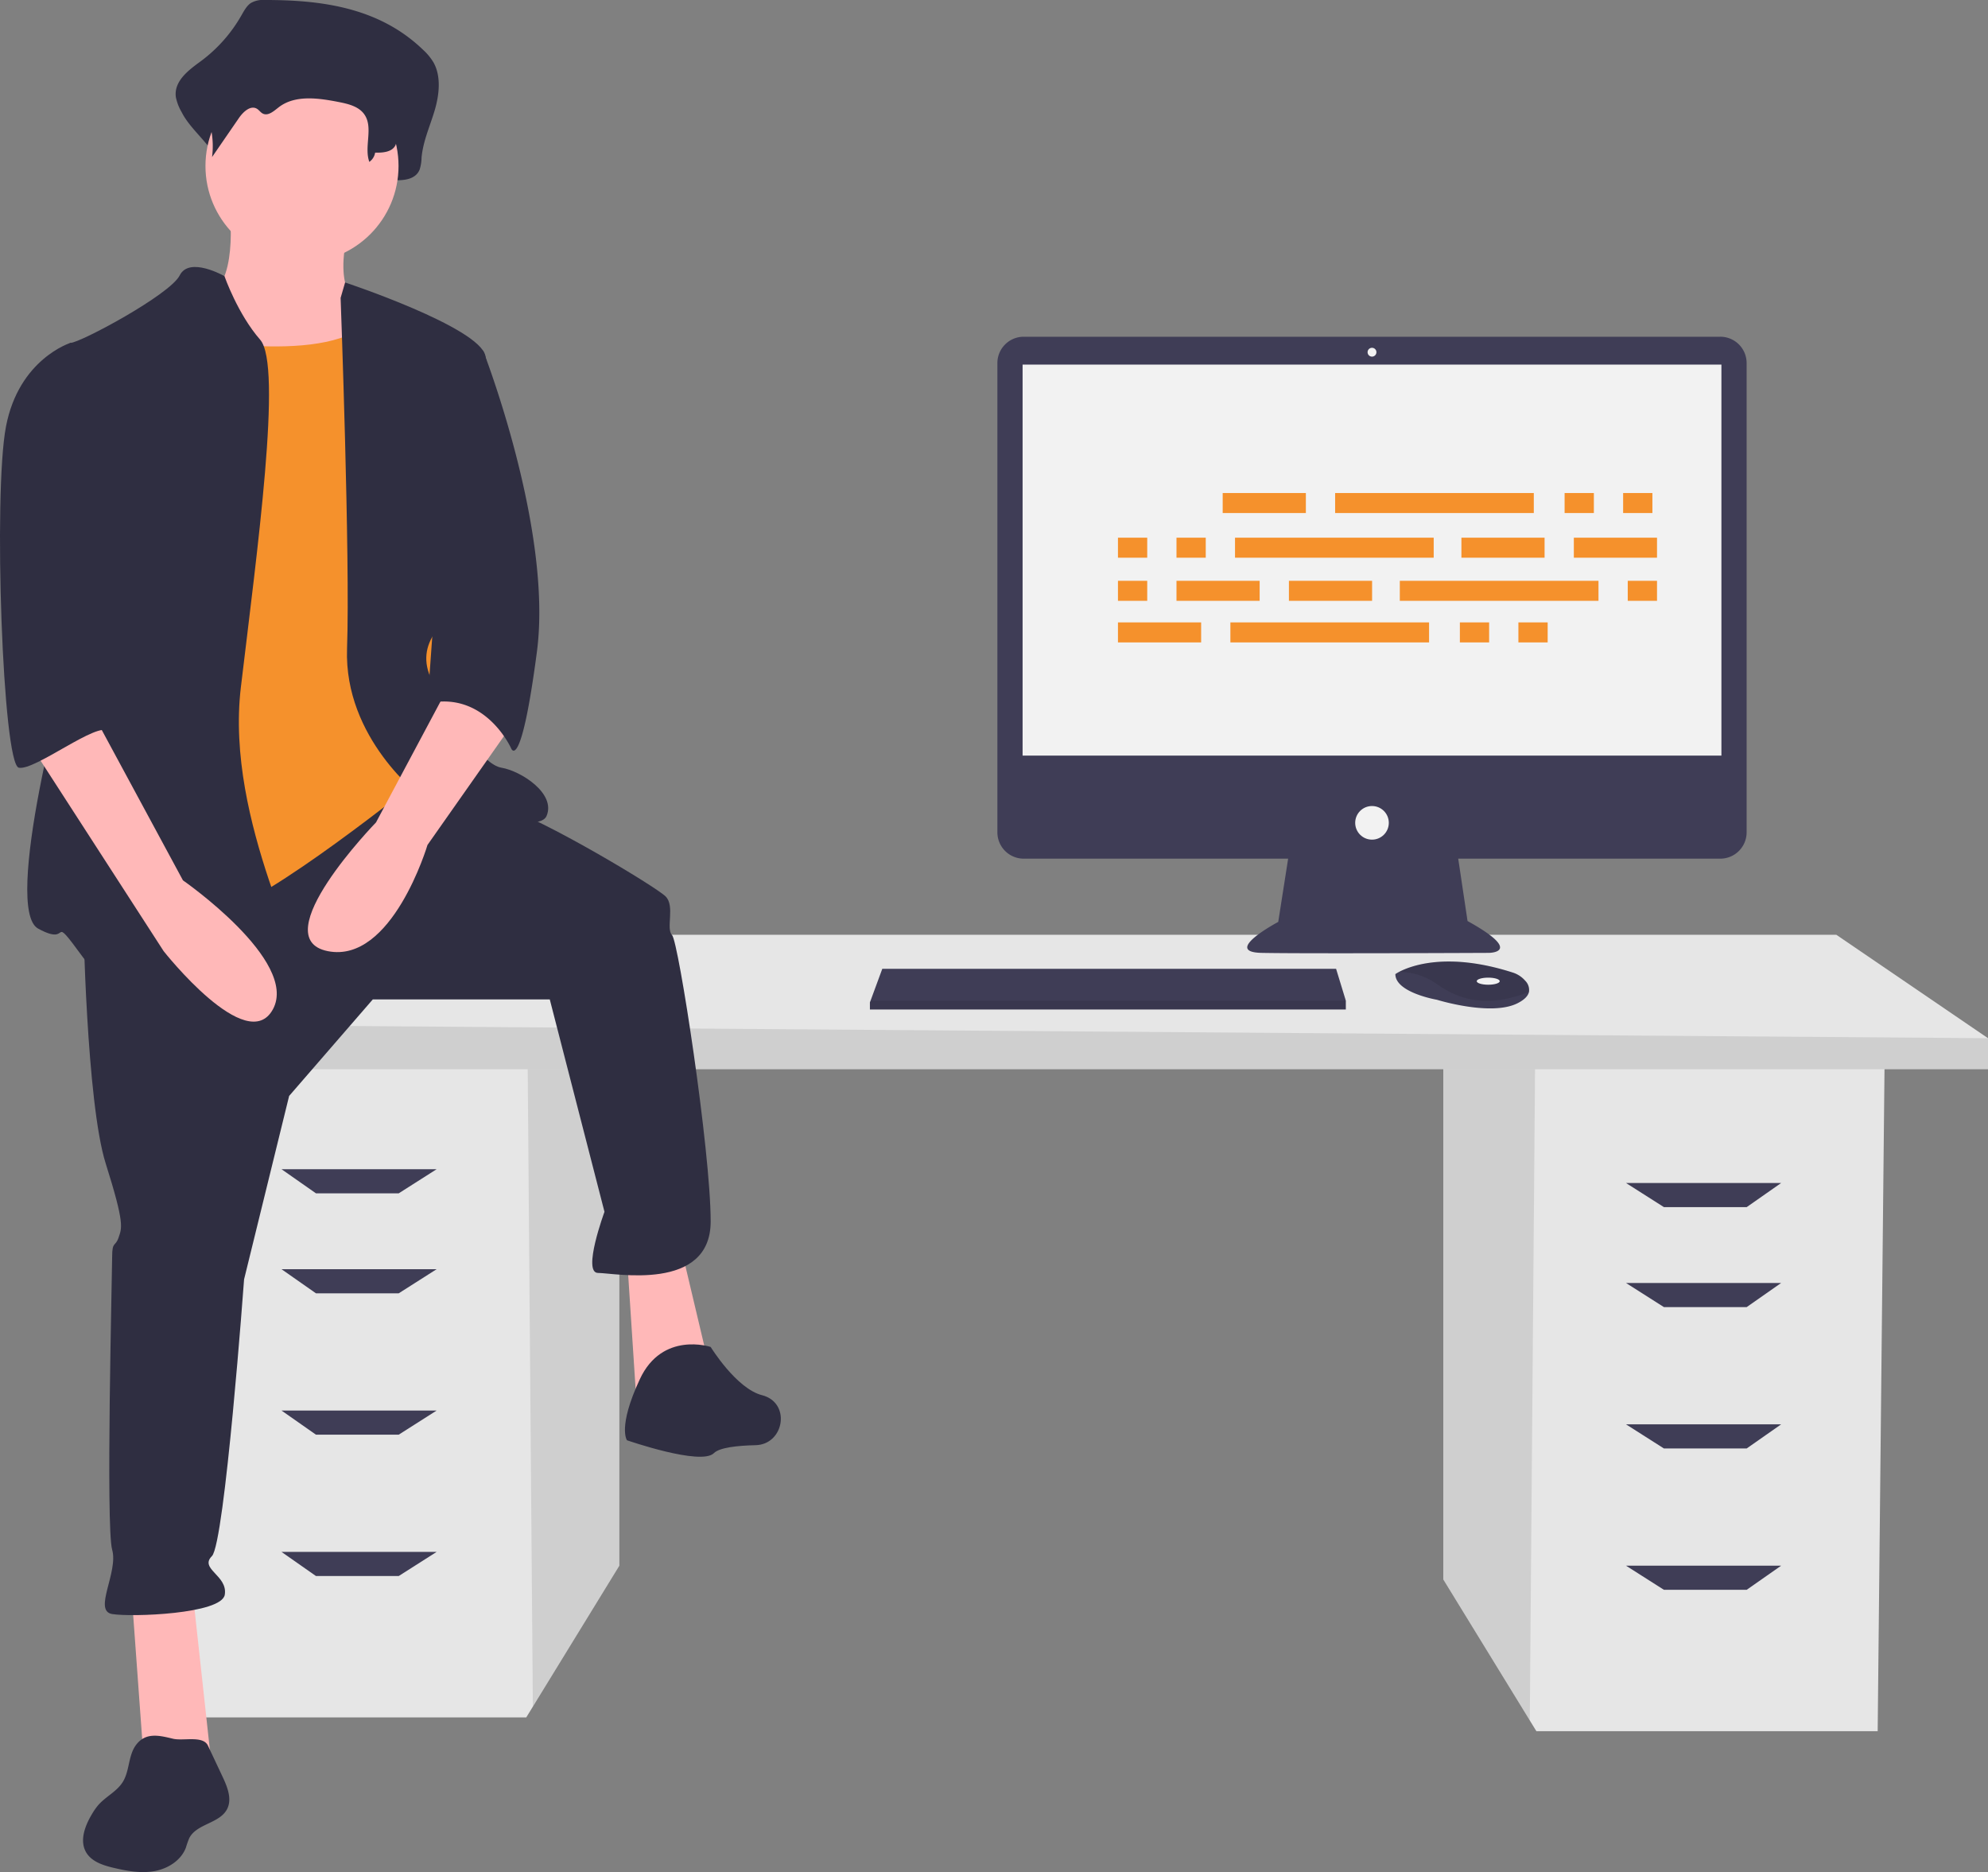 <?xml version="1.0" encoding="UTF-8"?> <svg xmlns="http://www.w3.org/2000/svg" data-name="Layer 1" width="711.188" height="669.683"><rect width="100%" height="100%" fill="#808080" stroke="none"/><path fill="#e6e6e6" d="M516.326 380.018v184.995l30.944 50.43 2.355 3.836h122.097l2.467-239.261H516.326z"></path><path opacity=".1" d="M516.326 380.018v184.995l30.944 50.43 1.899-235.425h-32.843z"></path><path fill="#e6e6e6" d="M221.566 375.084V560.08l-30.944 50.43-2.355 3.835H66.17l-2.467-239.261h157.863z"></path><path opacity=".1" d="M221.566 375.084V560.08l-30.944 50.43-1.899-235.426h32.843z"></path><path fill="#e6e6e6" d="M711.188 371.385v11.099H47.67v-16.033l61.665-32.066h547.588l54.265 37z"></path><path opacity=".1" d="M711.188 371.385v11.099H47.67v-16.033l663.518 4.934z"></path><path fill="#3f3d56" d="M142.635 426.883h-29.6l-12.333-8.633h55.499l-13.566 8.633zM142.635 462.649h-29.6l-12.333-8.633h55.499l-13.566 8.633zM142.635 513.215h-29.6l-12.333-8.634h55.499l-13.566 8.634zM142.635 563.78h-29.6l-12.333-8.633h55.499l-13.566 8.633zM595.257 431.816h29.6l12.333-8.633h-55.499l13.566 8.633zM595.257 467.582h29.6l12.333-8.633h-55.499l13.566 8.633zM595.257 518.148h29.6l12.333-8.633h-55.499l13.566 8.633zM595.257 568.713h29.6l12.333-8.633h-55.499l13.566 8.633zM615.414 120.456H366.228a9.423 9.423 0 00-9.423 9.424v167.858a9.423 9.423 0 009.423 9.424h94.593l-3.544 22.626s-20.252 10.76-6.012 11.076 81.328 0 81.328 0 12.974 0-7.595-11.392l-3.334-22.31h93.75a9.423 9.423 0 009.424-9.424V129.88a9.423 9.423 0 00-9.424-9.424z"></path><path fill="#f2f2f2" d="M365.823 130.424h249.996v139.871H365.823z"></path><circle cx="490.821" cy="125.994" r="1.582" fill="#f2f2f2"></circle><circle cx="490.821" cy="294.346" r="6.013" fill="#f2f2f2"></circle><path fill="#3f3d56" d="M481.452 357.952v3.165h-170.25v-2.532l.234-.633 4.196-11.392h162.339l3.481 11.392zM546.97 354.854c-.31 1.326-1.481 2.725-4.127 4.047-9.493 4.747-28.797-1.265-28.797-1.265s-14.873-2.532-14.873-9.177a11.866 11.866 0 011.304-.776c3.991-2.111 17.225-7.322 40.69.22a9.786 9.786 0 014.46 2.924 4.667 4.667 0 011.343 4.027z"></path><path d="M546.97 354.854c-11.62 4.452-21.978 4.785-32.607-2.598a23.343 23.343 0 00-13.886-4.573c3.991-2.111 17.225-7.322 40.69.22a9.786 9.786 0 014.46 2.924 4.667 4.667 0 011.343 4.027z" opacity=".1"></path><ellipse cx="532.4" cy="350.99" rx="4.114" ry="1.266" fill="#f2f2f2"></ellipse><path opacity=".1" d="M481.452 357.952v3.165h-170.25v-2.532l.234-.633h170.016z"></path><path d="M94.661 0a8.554 8.554 0 00-4.96 1.108c-1.477 1.011-2.407 2.782-3.357 4.43A52.986 52.986 0 0171.91 21.843c-4.289 3.142-9.742 7.06-9.008 12.852a17.372 17.372 0 002.09 5.426c3.957 7.987 14.754 14.159 13.692 23.273 3.931-6.581-1.327-9.835 2.604-16.416 1.872-3.134 5.124-6.672 7.95-4.704.947.66 1.569 1.841 2.554 2.42 2.351 1.38 4.853-1.258 6.934-3.127 7.177-6.442 17.383-4.755 26.314-2.747 4.216.948 8.847 2.19 11.34 6.22 3.276 5.299-3.114 11.02-4.729 17.011a3.264 3.264 0 003.503 4.062c2.68-.264 5.854-.48 6.013-1.657 3.372.12 7.503-.262 8.947-3.772a14.762 14.762 0 00.693-4.293c.53-5.898 3.033-11.278 4.691-16.89s2.38-12.19-.419-17.167a19.864 19.864 0 00-3.666-4.456C135.533 2.512 114.657-.022 94.661 0z" fill="#2f2e41"></path><path d="M82.138 74.905s3.453 28.779-9.21 31.08 11.512 41.442 11.512 41.442l57.557 6.907-13.814-46.046s-9.209-3.453-3.453-26.476-42.592-6.907-42.592-6.907zM47.028 569.318l4.605 63.313h24.173L68.9 569.318H47.028zM224.303 449.6l3.453 52.952 26.477-11.511-10.361-43.743-19.569 2.302z" fill="#ffb8b8"></path><path d="M29.761 327.58s1.151 66.766 8.058 88.637 5.756 23.023 4.605 26.476-2.303 1.151-2.303 6.907-2.302 96.695 0 104.753-6.907 21.872 0 23.023 39.139 0 40.29-6.907-9.209-9.209-4.604-13.813 11.51-98.998 11.51-98.998l16.117-65.615 29.93-34.534h63.312l19.57 75.975s-8.059 21.872-2.303 21.872 40.29 6.907 40.29-18.418-11.512-100.15-13.814-102.452 1.151-10.36-2.302-13.813-43.743-27.627-58.708-32.232-35.958-10.085-35.958-10.085zM254.233 481.832s-17.267-5.756-25.325 11.511-4.605 21.872-4.605 21.872 26.476 9.209 31.08 4.604c2.004-2.003 8.365-2.699 14.913-2.846 9.973-.224 12.627-14.333 3.208-17.619q-.422-.147-.853-.255c-9.21-2.302-18.418-17.267-18.418-17.267z" fill="#2f2e41"></path><circle cx="108.038" cy="59.365" r="34.534" fill="#ffb8b8"></circle><path d="M63.144 120.375s56.406 11.511 70.22-6.907 19.569 51.801 19.569 51.801l6.906 73.673-10.36 40.29s-54.103 43.743-71.37 47.196-43.743 5.756-43.743 5.756 8.058-127.776 8.058-130.078 20.72-81.73 20.72-81.73z" fill="#f5912c"></path><path d="M80.298 98.786s-12.55-7.19-16.003-.283-35.685 24.174-39.139 24.174 6.907 95.545 2.303 107.056S.983 325.277 13.645 332.184s3.453-6.907 16.116 10.36 74.824 17.267 78.277 10.36-27.627-58.707-21.871-107.055 14.964-115.114 6.906-124.323-12.775-22.74-12.775-22.74zM121.852 106.561l1.603-5.518s47.896 15.879 50.198 26.239 1.151 82.882-6.907 88.637-19.57 14.965-11.511 28.779 17.267 28.778 24.174 29.93 19.57 9.208 16.116 17.266-44.895-6.906-44.895-6.906-27.627-20.72-26.476-52.953-2.302-125.474-2.302-125.474z" fill="#2f2e41"></path><path d="M162.142 242.396l-27.628 51.8s-40.29 41.442-17.267 46.046 35.686-37.987 35.686-37.987l29.93-42.592z" fill="#ffb8b8"></path><path d="M96.344 9.036a7.838 7.838 0 00-4.039.783 9.413 9.413 0 00-2.732 3.131 39.773 39.773 0 01-11.75 11.524c-3.491 2.22-7.93 4.99-7.333 9.084a11.36 11.36 0 001.702 3.835 30.163 30.163 0 013.665 18.8l9.6-13.953c1.524-2.216 4.172-4.716 6.473-3.325.77.466 1.276 1.301 2.078 1.71 1.914.975 3.95-.89 5.644-2.21 5.843-4.553 14.15-3.36 21.421-1.942 3.432.67 7.202 1.549 9.231 4.397 3.372 4.733-.149 11.572 1.819 17.04a5.023 5.023 0 002.078-3.317c2.745.085 6.108-.185 7.284-2.666a9.188 9.188 0 00.563-3.035c.432-4.168 2.47-7.97 3.82-11.937s1.936-8.617-.342-12.134a14.681 14.681 0 00-2.984-3.149C129.616 10.811 112.62 9.02 96.344 9.036zM162.142 122.677l10.725 2.847s24.96 63.92 19.204 107.662-9.209 34.535-9.209 34.535-9.209-20.72-29.93-16.116zM48.623 624.263c-2.776 3.773-2.22 9.165-4.678 13.151-2.132 3.455-6.149 5.267-8.815 8.329a22.326 22.326 0 00-2.266 3.26c-2.473 4.142-4.483 9.451-2.048 13.616 1.96 3.35 6.078 4.66 9.855 5.552 4.775 1.128 9.735 2.03 14.564 1.169s9.549-3.82 11.27-8.413a32.5 32.5 0 011.206-3.4c2.617-5.153 10.827-5.209 13.506-10.33 1.875-3.584.151-7.917-1.571-11.576l-5.261-11.177c-1.746-3.71-8.824-1.576-12.514-2.465-4.812-1.16-9.786-2.436-13.248 2.284z" fill="#2f2e41"></path><path d="M10.192 265.418l48.347 74.824s29.93 37.988 39.139 20.72-32.232-46.045-32.232-46.045l-31.08-57.557z" fill="#ffb8b8"></path><path d="M34.366 124.98l-9.21-2.303s-18.418 5.756-23.022 29.93-1.151 120.87 4.604 122.02 28.428-16.836 32.057-13.023-7.883-15.755-4.43-26.115 0-110.51 0-110.51z" fill="#2f2e41"></path><g data-name="Group 13" fill="#f5912c"><path data-name="Rectangle 55" d="M437.407 176.363h29.752v7.163h-29.752z"></path><path data-name="Rectangle 56" d="M559.722 176.363h10.468v7.163h-10.468z"></path><path data-name="Rectangle 57" d="M580.659 176.363h10.468v7.163h-10.468z"></path><path data-name="Rectangle 58" d="M477.628 176.363h71.075v7.163h-71.075z"></path><path data-name="Rectangle 59" d="M399.941 222.644h29.752v7.163h-29.752z"></path><path data-name="Rectangle 60" d="M522.256 222.644h10.468v7.163h-10.468z"></path><path data-name="Rectangle 61" d="M543.193 222.644h10.468v7.163h-10.468z"></path><path data-name="Rectangle 62" d="M440.162 222.644h71.075v7.163h-71.075z"></path><path data-name="Rectangle 63" d="M522.807 192.341h29.752v7.163h-29.752z"></path><path data-name="Rectangle 64" d="M563.028 192.341h29.752v7.163h-29.752z"></path><path data-name="Rectangle 66" d="M399.941 192.341h10.468v7.163h-10.468z"></path><path data-name="Rectangle 67" d="M420.878 192.341h10.468v7.163h-10.468z"></path><path data-name="Rectangle 68" d="M441.815 192.341h71.075v7.163h-71.075z"></path><path data-name="Rectangle 69" d="M461.099 207.768h29.752v7.163h-29.752z"></path><path data-name="Rectangle 70" d="M420.878 207.768h29.752v7.163h-29.752z"></path><path data-name="Rectangle 71" d="M399.941 207.768h10.468v7.163h-10.468z"></path><path data-name="Rectangle 73" d="M582.312 207.768h10.468v7.163h-10.468z"></path><path data-name="Rectangle 74" d="M500.768 207.768h71.075v7.163h-71.075z"></path></g></svg> 